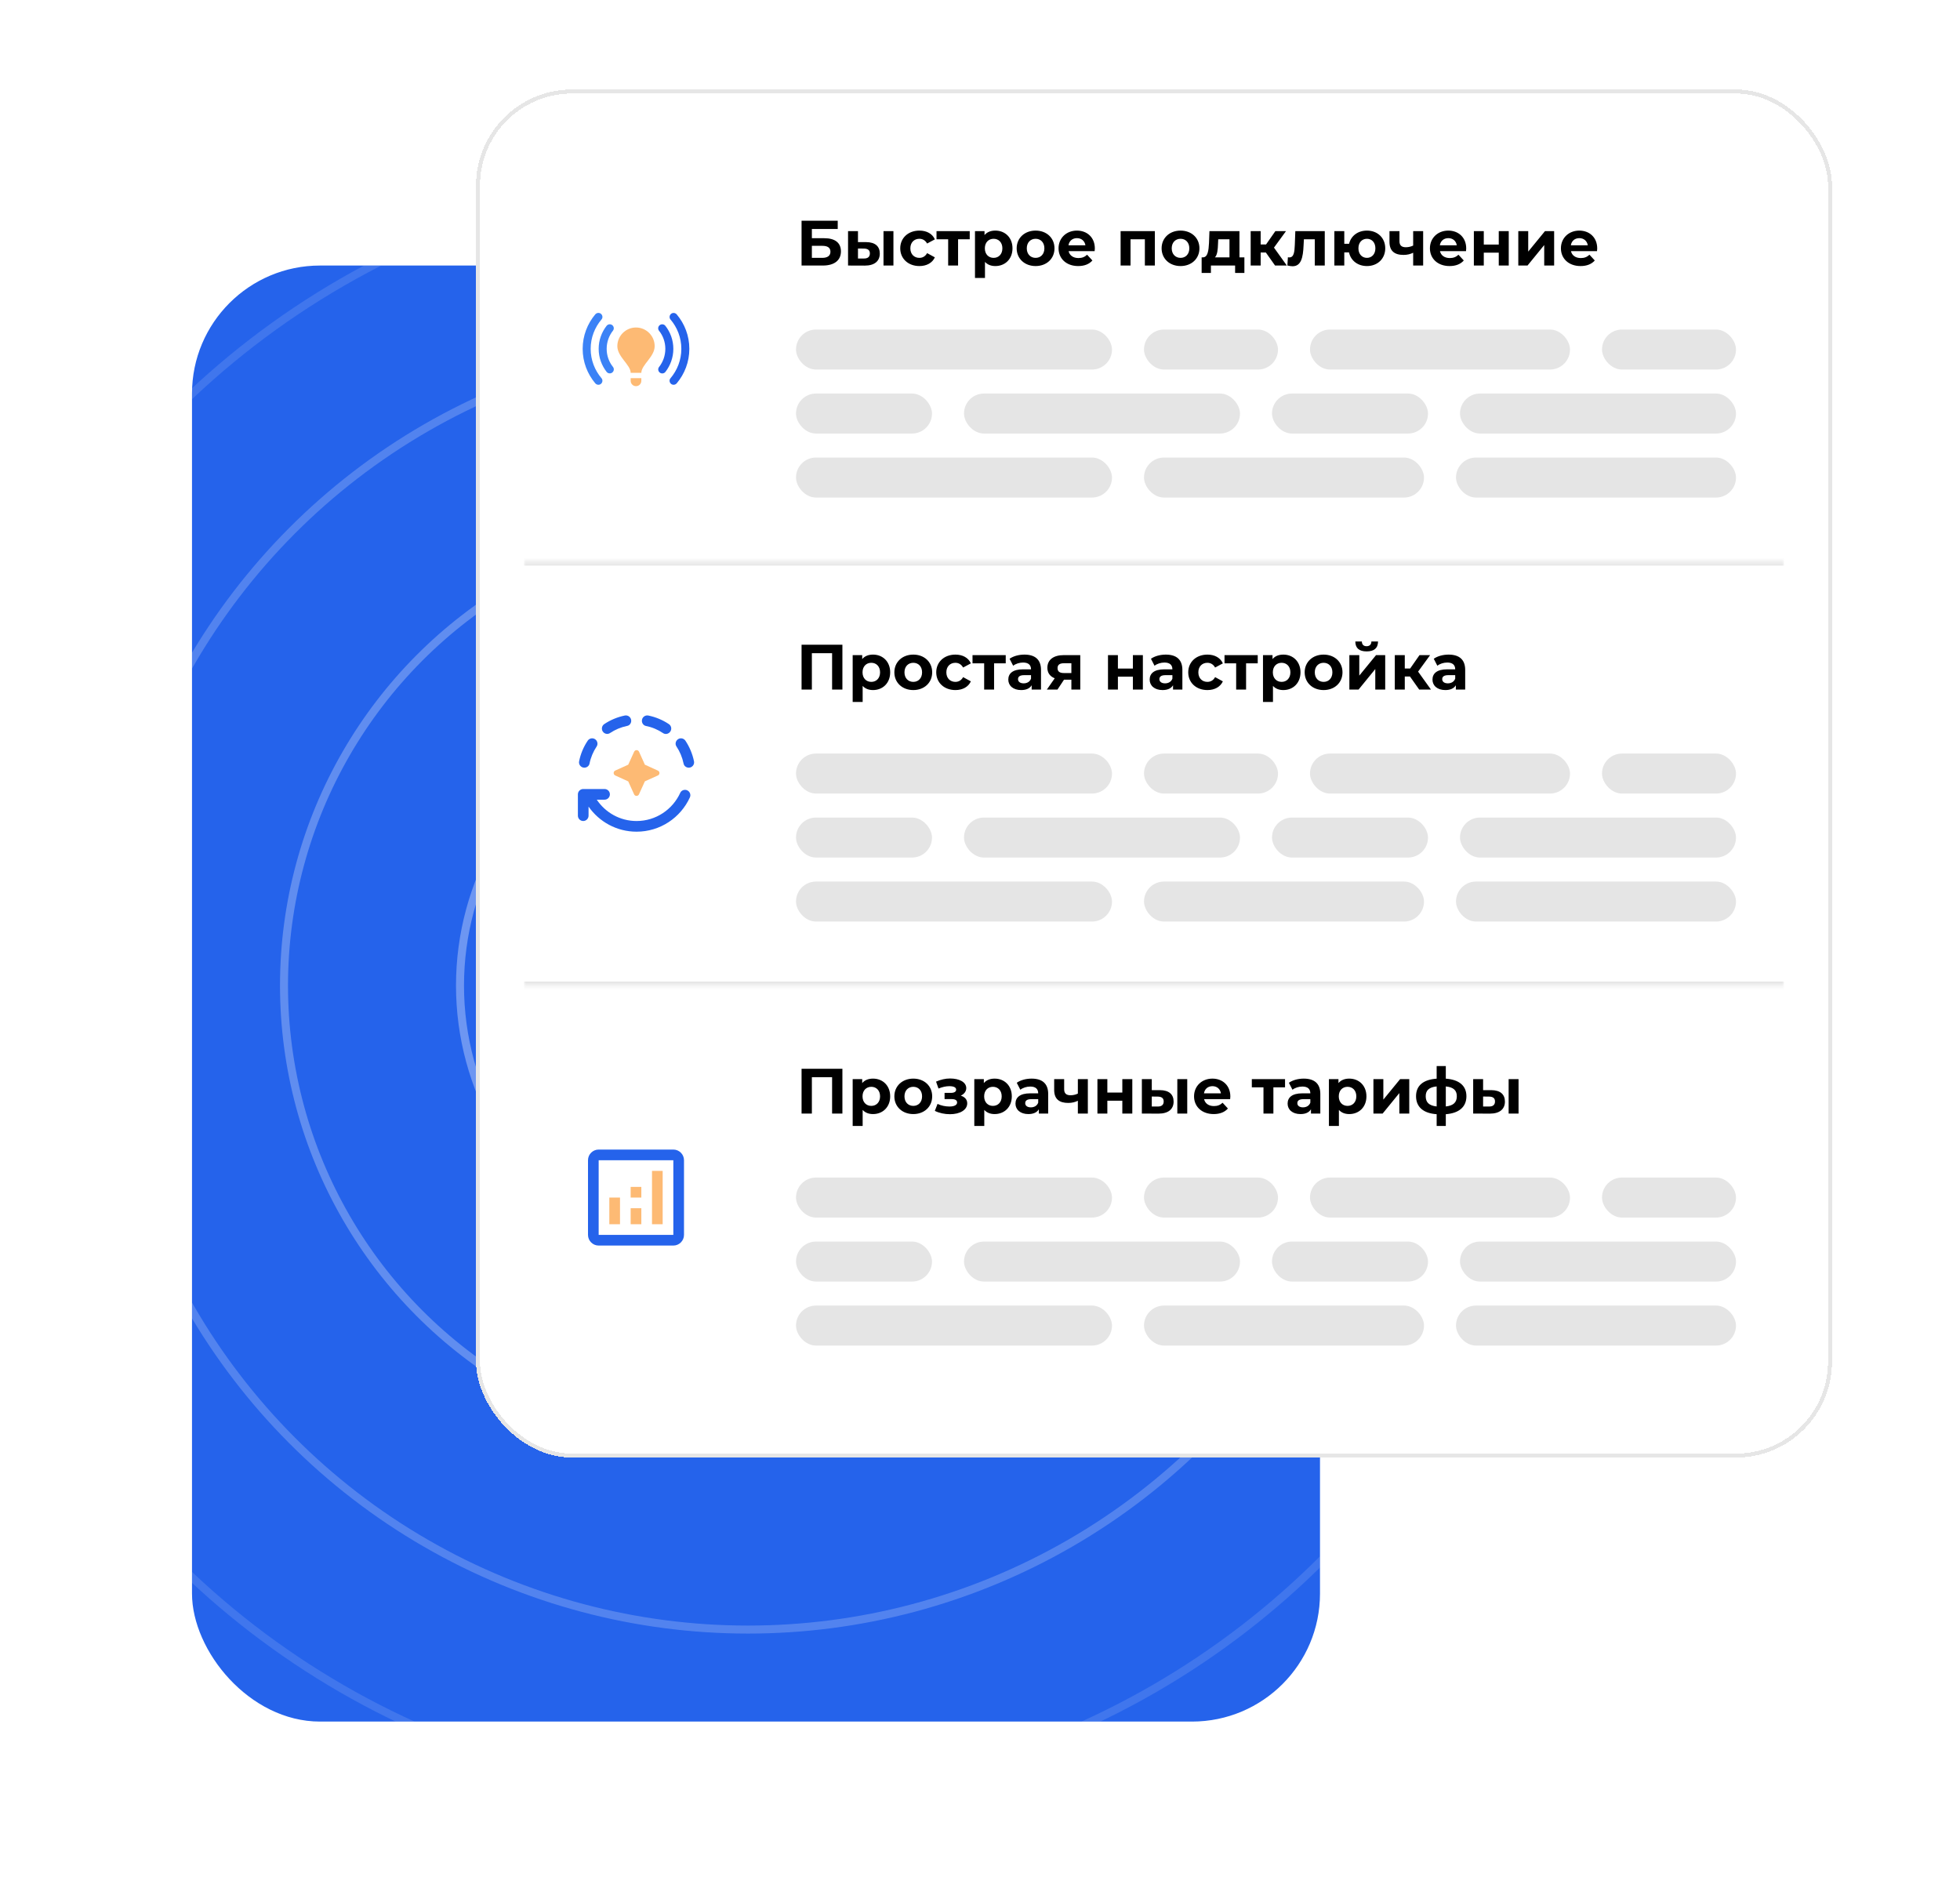 <?xml version="1.0" encoding="UTF-8"?> <svg xmlns="http://www.w3.org/2000/svg" width="490" height="471" viewBox="0 0 490 471" fill="none"><g clip-path="url(#clip0_644_2826)"><rect x="48" y="66.383" width="282" height="364" rx="32" fill="#2563EB"></rect><g opacity="0.6"><circle cx="187" cy="246.383" r="72" stroke="white" stroke-opacity="0.55" stroke-width="2"></circle><circle cx="187" cy="246.383" r="116" stroke="white" stroke-opacity="0.45" stroke-width="2"></circle><circle cx="187" cy="246.383" r="161" stroke="white" stroke-opacity="0.35" stroke-width="2"></circle><circle cx="187" cy="246.383" r="203" stroke="white" stroke-opacity="0.2" stroke-width="2"></circle><circle cx="189" cy="248.383" r="246" stroke="white" stroke-opacity="0.05" stroke-width="2"></circle></g></g><g filter="url(#filter0_d_644_2826)"><rect x="119" y="18.383" width="339" height="342" rx="24" fill="white" shape-rendering="crispEdges"></rect><rect x="119.5" y="18.883" width="338" height="341" rx="23.5" stroke="black" stroke-opacity="0.1" shape-rendering="crispEdges"></rect><path d="M163.667 82.54C163.667 85.207 160.334 87.207 160.334 89.207H157.667C157.667 87.207 154.334 85.207 154.334 82.54C154.334 79.966 156.427 77.873 159 77.873C161.574 77.873 163.667 79.966 163.667 82.54ZM160.334 90.54H157.667V91.206C157.667 91.94 158.267 92.54 159 92.54C159.734 92.54 160.334 91.94 160.334 91.206V90.54ZM172.334 83.207C172.334 79.927 171.147 76.927 169.187 74.606C168.8 74.153 168.12 74.1 167.694 74.526C167.334 74.886 167.294 75.473 167.614 75.86C169.307 77.833 170.334 80.406 170.334 83.207C170.334 86.007 169.307 88.58 167.614 90.567C167.28 90.953 167.334 91.54 167.694 91.9C168.12 92.326 168.8 92.273 169.187 91.82C171.147 89.486 172.334 86.487 172.334 83.207ZM147.667 83.207C147.667 80.406 148.694 77.833 150.387 75.847C150.72 75.46 150.667 74.873 150.307 74.513C149.894 74.1 149.2 74.14 148.814 74.593C146.854 76.927 145.667 79.927 145.667 83.207C145.667 86.487 146.854 89.486 148.814 91.82C149.2 92.273 149.88 92.326 150.307 91.9C150.667 91.54 150.707 90.953 150.387 90.567C148.694 88.58 147.667 86.007 147.667 83.207ZM166.334 83.207C166.334 84.913 165.747 86.5 164.76 87.753C164.454 88.14 164.494 88.7 164.854 89.06C165.28 89.486 165.987 89.446 166.36 88.966C167.587 87.38 168.334 85.38 168.334 83.207C168.334 81.033 167.587 79.033 166.347 77.46C165.974 76.98 165.267 76.94 164.84 77.367C164.494 77.713 164.44 78.273 164.747 78.673C165.747 79.913 166.334 81.5 166.334 83.207ZM153.16 89.046C153.507 88.7 153.56 88.14 153.254 87.74C152.254 86.5 151.667 84.913 151.667 83.207C151.667 81.5 152.254 79.913 153.24 78.66C153.547 78.273 153.507 77.713 153.147 77.353C152.734 76.94 152.027 76.98 151.654 77.447C150.414 79.033 149.667 81.033 149.667 83.207C149.667 85.38 150.414 87.38 151.654 88.966C152.027 89.433 152.734 89.473 153.16 89.046Z" fill="url(#paint0_linear_644_2826)"></path><path d="M200.392 62.383V51.183H209.432V53.247H202.968V55.551H206.072C208.776 55.551 210.232 56.703 210.232 58.847C210.232 61.087 208.584 62.383 205.704 62.383H200.392ZM202.968 60.463H205.56C206.888 60.463 207.608 59.935 207.608 58.927C207.608 57.935 206.92 57.455 205.56 57.455H202.968V60.463ZM216.541 56.527C218.797 56.543 219.949 57.583 219.949 59.391C219.949 61.295 218.605 62.399 216.205 62.399L212.013 62.383V53.775H214.493V56.527H216.541ZM220.877 62.383V53.775H223.357V62.383H220.877ZM215.981 60.623C216.941 60.639 217.469 60.207 217.469 59.359C217.469 58.511 216.941 58.159 215.981 58.143L214.493 58.127V60.623H215.981ZM229.859 62.511C227.059 62.511 225.059 60.671 225.059 58.079C225.059 55.487 227.059 53.647 229.859 53.647C231.667 53.647 233.091 54.431 233.715 55.839L231.779 56.879C231.315 56.063 230.627 55.695 229.843 55.695C228.579 55.695 227.587 56.575 227.587 58.079C227.587 59.583 228.579 60.463 229.843 60.463C230.627 60.463 231.315 60.111 231.779 59.279L233.715 60.335C233.091 61.711 231.667 62.511 229.859 62.511ZM242.432 53.775V55.823H239.52V62.383H237.04V55.823H234.128V53.775H242.432ZM248.835 53.647C251.251 53.647 253.123 55.375 253.123 58.079C253.123 60.783 251.251 62.511 248.835 62.511C247.763 62.511 246.883 62.175 246.243 61.471V65.487H243.747V53.775H246.131V54.767C246.755 54.015 247.683 53.647 248.835 53.647ZM248.403 60.463C249.651 60.463 250.595 59.567 250.595 58.079C250.595 56.591 249.651 55.695 248.403 55.695C247.155 55.695 246.211 56.591 246.211 58.079C246.211 59.567 247.155 60.463 248.403 60.463ZM258.904 62.511C256.168 62.511 254.168 60.671 254.168 58.079C254.168 55.487 256.168 53.647 258.904 53.647C261.64 53.647 263.624 55.487 263.624 58.079C263.624 60.671 261.64 62.511 258.904 62.511ZM258.904 60.463C260.152 60.463 261.096 59.567 261.096 58.079C261.096 56.591 260.152 55.695 258.904 55.695C257.656 55.695 256.696 56.591 256.696 58.079C256.696 59.567 257.656 60.463 258.904 60.463ZM273.709 58.111C273.709 58.303 273.677 58.575 273.661 58.783H267.149C267.389 59.855 268.301 60.511 269.613 60.511C270.525 60.511 271.181 60.239 271.773 59.679L273.101 61.119C272.301 62.031 271.101 62.511 269.549 62.511C266.573 62.511 264.637 60.639 264.637 58.079C264.637 55.503 266.605 53.647 269.229 53.647C271.757 53.647 273.709 55.343 273.709 58.111ZM269.245 55.535C268.109 55.535 267.293 56.223 267.117 57.327H271.357C271.181 56.239 270.365 55.535 269.245 55.535ZM280.153 53.775H288.713V62.383H286.217V55.823H282.633V62.383H280.153V53.775ZM295.138 62.511C292.402 62.511 290.402 60.671 290.402 58.079C290.402 55.487 292.402 53.647 295.138 53.647C297.874 53.647 299.858 55.487 299.858 58.079C299.858 60.671 297.874 62.511 295.138 62.511ZM295.138 60.463C296.386 60.463 297.33 59.567 297.33 58.079C297.33 56.591 296.386 55.695 295.138 55.695C293.89 55.695 292.93 56.591 292.93 58.079C292.93 59.567 293.89 60.463 295.138 60.463ZM309.866 60.335H311.098V64.239H308.778V62.383H302.73V64.239H300.41V60.335H300.762C301.946 60.303 302.154 58.623 302.25 56.751L302.362 53.775H309.866V60.335ZM304.506 56.927C304.458 58.383 304.346 59.695 303.738 60.335H307.37V55.823H304.554L304.506 56.927ZM318.765 62.383L316.461 59.119H315.165V62.383H312.669V53.775H315.165V57.119H316.509L318.845 53.775H321.501L318.493 57.903L321.709 62.383H318.765ZM323.83 53.775H331.19V62.383H328.694V55.823H325.974L325.894 57.343C325.766 60.415 325.27 62.559 323.142 62.559C322.758 62.559 322.342 62.495 321.846 62.367L321.974 60.319C322.102 60.335 322.23 60.351 322.342 60.351C323.526 60.351 323.622 58.863 323.702 57.231L323.83 53.775ZM341.735 53.647C344.391 53.647 346.311 55.471 346.311 58.079C346.311 60.671 344.391 62.511 341.735 62.511C339.431 62.511 337.687 61.135 337.255 59.103H336.071V62.383H333.591V53.775H336.071V56.943H337.271C337.751 54.959 339.463 53.647 341.735 53.647ZM341.735 60.463C342.919 60.463 343.847 59.567 343.847 58.079C343.847 56.575 342.919 55.695 341.735 55.695C340.535 55.695 339.607 56.575 339.607 58.079C339.607 59.567 340.535 60.463 341.735 60.463ZM353.292 53.775H355.788V62.383H353.292V59.183C352.62 59.519 351.836 59.727 350.892 59.727C348.62 59.727 347.372 58.735 347.372 56.479V53.775H349.868V56.319C349.868 57.391 350.46 57.807 351.452 57.807C352.108 57.807 352.732 57.663 353.292 57.391V53.775ZM366.552 58.111C366.552 58.303 366.52 58.575 366.504 58.783H359.992C360.232 59.855 361.144 60.511 362.456 60.511C363.368 60.511 364.024 60.239 364.616 59.679L365.944 61.119C365.144 62.031 363.944 62.511 362.392 62.511C359.416 62.511 357.48 60.639 357.48 58.079C357.48 55.503 359.448 53.647 362.072 53.647C364.6 53.647 366.552 55.343 366.552 58.111ZM362.088 55.535C360.952 55.535 360.136 56.223 359.96 57.327H364.2C364.024 56.239 363.208 55.535 362.088 55.535ZM368.466 62.383V53.775H370.946V57.135H374.69V53.775H377.186V62.383H374.69V59.167H370.946V62.383H368.466ZM379.575 62.383V53.775H382.055V58.895L386.247 53.775H388.535V62.383H386.055V57.263L381.879 62.383H379.575ZM399.302 58.111C399.302 58.303 399.27 58.575 399.254 58.783H392.742C392.982 59.855 393.894 60.511 395.206 60.511C396.118 60.511 396.774 60.239 397.366 59.679L398.694 61.119C397.894 62.031 396.694 62.511 395.142 62.511C392.166 62.511 390.23 60.639 390.23 58.079C390.23 55.503 392.198 53.647 394.822 53.647C397.35 53.647 399.302 55.343 399.302 58.111ZM394.838 55.535C393.702 55.535 392.886 56.223 392.71 57.327H396.95C396.774 56.239 395.958 55.535 394.838 55.535Z" fill="black"></path><rect x="199" y="78.383" width="79" height="10" rx="5" fill="#E5E5E5"></rect><rect x="286" y="78.383" width="33.5" height="10" rx="5" fill="#E5E5E5"></rect><rect x="327.5" y="78.383" width="65" height="10" rx="5" fill="#E5E5E5"></rect><rect x="400.5" y="78.383" width="33.5" height="10" rx="5" fill="#E5E5E5"></rect><rect x="199" y="94.383" width="34" height="10" rx="5" fill="#E5E5E5"></rect><rect x="241" y="94.383" width="69" height="10" rx="5" fill="#E5E5E5"></rect><rect x="318" y="94.383" width="39" height="10" rx="5" fill="#E5E5E5"></rect><rect x="365" y="94.383" width="69" height="10" rx="5" fill="#E5E5E5"></rect><rect x="199" y="110.383" width="79" height="10" rx="5" fill="#E5E5E5"></rect><rect x="286" y="110.383" width="70" height="10" rx="5" fill="#E5E5E5"></rect><rect x="364" y="110.383" width="70" height="10" rx="5" fill="#E5E5E5"></rect><mask id="path-22-inside-1_644_2826" fill="white"><path d="M131 136.383H446V242.383H131V136.383Z"></path></mask><path d="M131 136.383V137.383H446V136.383V135.383H131V136.383ZM446 242.383V241.383H131V242.383V243.383H446V242.383Z" fill="#E5E5E5" mask="url(#path-22-inside-1_644_2826)"></path><path d="M167.219 177.021C165.686 175.995 163.939 175.261 162.073 174.875C161.246 174.715 160.473 175.341 160.473 176.195C160.473 176.808 160.886 177.368 161.486 177.488C163.046 177.795 164.499 178.421 165.766 179.275C166.286 179.621 166.966 179.528 167.406 179.088C168.019 178.488 167.926 177.488 167.219 177.021Z" fill="#2563EB"></path><path d="M157.806 176.195C157.806 175.341 157.033 174.715 156.206 174.875C154.339 175.261 152.593 175.995 151.059 177.021C150.366 177.488 150.273 178.488 150.859 179.075C151.299 179.515 151.979 179.608 152.499 179.261C153.779 178.408 155.219 177.795 156.779 177.475C157.393 177.368 157.806 176.808 157.806 176.195Z" fill="#2563EB"></path><path d="M148.979 180.968C148.379 180.368 147.379 180.475 146.926 181.168C145.899 182.701 145.153 184.435 144.779 186.315C144.606 187.141 145.246 187.915 146.086 187.915C146.699 187.915 147.259 187.501 147.379 186.901C147.686 185.341 148.313 183.888 149.166 182.608C149.499 182.101 149.406 181.408 148.979 180.968Z" fill="#2563EB"></path><path d="M172.193 187.915C173.033 187.915 173.673 187.141 173.499 186.315C173.113 184.448 172.379 182.715 171.353 181.168C170.886 180.475 169.886 180.368 169.299 180.968C168.859 181.408 168.766 182.088 169.113 182.608C169.966 183.888 170.579 185.341 170.899 186.901C171.019 187.501 171.579 187.915 172.193 187.915Z" fill="#2563EB"></path><path d="M153.806 189.861L157.059 191.341L158.526 194.581C158.766 195.101 159.499 195.101 159.739 194.581L161.219 191.328L164.473 189.861C164.993 189.621 164.993 188.888 164.473 188.648L161.219 187.168L159.753 183.915C159.513 183.395 158.779 183.395 158.539 183.915L157.059 187.168L153.806 188.635C153.286 188.875 153.286 189.621 153.806 189.861Z" fill="#FDBA74"></path><path d="M159.139 201.248C154.993 201.248 151.339 199.128 149.193 195.915H151.139C151.873 195.915 152.473 195.315 152.473 194.581C152.473 193.848 151.873 193.248 151.139 193.248H145.806C145.073 193.248 144.473 193.848 144.473 194.581V199.915C144.473 200.648 145.073 201.248 145.806 201.248C146.539 201.248 147.139 200.648 147.139 199.915V197.648C149.793 201.435 154.166 203.915 159.139 203.915C165.073 203.915 170.166 200.395 172.473 195.341C172.819 194.581 172.366 193.675 171.553 193.488C170.953 193.355 170.313 193.635 170.059 194.208C168.166 198.355 163.993 201.248 159.139 201.248Z" fill="#2563EB"></path><path d="M200.392 157.183H210.6V168.383H208.024V159.295H202.968V168.383H200.392V157.183ZM218.256 159.647C220.672 159.647 222.544 161.375 222.544 164.079C222.544 166.783 220.672 168.511 218.256 168.511C217.184 168.511 216.304 168.175 215.664 167.471V171.487H213.168V159.775H215.552V160.767C216.176 160.015 217.104 159.647 218.256 159.647ZM217.824 166.463C219.072 166.463 220.016 165.567 220.016 164.079C220.016 162.591 219.072 161.695 217.824 161.695C216.576 161.695 215.632 162.591 215.632 164.079C215.632 165.567 216.576 166.463 217.824 166.463ZM228.326 168.511C225.59 168.511 223.59 166.671 223.59 164.079C223.59 161.487 225.59 159.647 228.326 159.647C231.062 159.647 233.046 161.487 233.046 164.079C233.046 166.671 231.062 168.511 228.326 168.511ZM228.326 166.463C229.574 166.463 230.518 165.567 230.518 164.079C230.518 162.591 229.574 161.695 228.326 161.695C227.078 161.695 226.118 162.591 226.118 164.079C226.118 165.567 227.078 166.463 228.326 166.463ZM238.859 168.511C236.059 168.511 234.059 166.671 234.059 164.079C234.059 161.487 236.059 159.647 238.859 159.647C240.667 159.647 242.091 160.431 242.715 161.839L240.779 162.879C240.315 162.063 239.627 161.695 238.843 161.695C237.579 161.695 236.587 162.575 236.587 164.079C236.587 165.583 237.579 166.463 238.843 166.463C239.627 166.463 240.315 166.111 240.779 165.279L242.715 166.335C242.091 167.711 240.667 168.511 238.859 168.511ZM251.432 159.775V161.823H248.52V168.383H246.04V161.823H243.128V159.775H251.432ZM256.107 159.647C258.731 159.647 260.251 160.863 260.251 163.471V168.383H257.915V167.311C257.451 168.095 256.555 168.511 255.291 168.511C253.275 168.511 252.075 167.391 252.075 165.903C252.075 164.383 253.147 163.327 255.771 163.327H257.755C257.755 162.255 257.115 161.631 255.771 161.631C254.859 161.631 253.914 161.935 253.291 162.431L252.395 160.687C253.339 160.015 254.731 159.647 256.107 159.647ZM255.915 166.831C256.747 166.831 257.467 166.447 257.755 165.663V164.783H256.043C254.875 164.783 254.507 165.215 254.507 165.791C254.507 166.415 255.035 166.831 255.915 166.831ZM265.955 159.775H270.067V168.383H267.843V165.919H266.003L264.371 168.383H261.715L263.683 165.567C262.499 165.103 261.843 164.207 261.843 162.943C261.843 160.895 263.427 159.775 265.955 159.775ZM266.003 161.807C264.963 161.807 264.387 162.159 264.387 163.023C264.387 163.887 264.931 164.255 265.971 164.255H267.843V161.807H266.003ZM276.997 168.383V159.775H279.477V163.135H283.221V159.775H285.717V168.383H283.221V165.167H279.477V168.383H276.997ZM291.45 159.647C294.074 159.647 295.594 160.863 295.594 163.471V168.383H293.258V167.311C292.794 168.095 291.898 168.511 290.634 168.511C288.618 168.511 287.418 167.391 287.418 165.903C287.418 164.383 288.49 163.327 291.114 163.327H293.098C293.098 162.255 292.458 161.631 291.114 161.631C290.202 161.631 289.258 161.935 288.634 162.431L287.738 160.687C288.682 160.015 290.074 159.647 291.45 159.647ZM291.258 166.831C292.09 166.831 292.81 166.447 293.098 165.663V164.783H291.386C290.218 164.783 289.85 165.215 289.85 165.791C289.85 166.415 290.378 166.831 291.258 166.831ZM301.859 168.511C299.059 168.511 297.059 166.671 297.059 164.079C297.059 161.487 299.059 159.647 301.859 159.647C303.667 159.647 305.091 160.431 305.715 161.839L303.779 162.879C303.315 162.063 302.627 161.695 301.843 161.695C300.579 161.695 299.587 162.575 299.587 164.079C299.587 165.583 300.579 166.463 301.843 166.463C302.627 166.463 303.315 166.111 303.779 165.279L305.715 166.335C305.091 167.711 303.667 168.511 301.859 168.511ZM314.432 159.775V161.823H311.52V168.383H309.04V161.823H306.128V159.775H314.432ZM320.835 159.647C323.251 159.647 325.123 161.375 325.123 164.079C325.123 166.783 323.251 168.511 320.835 168.511C319.763 168.511 318.883 168.175 318.243 167.471V171.487H315.747V159.775H318.131V160.767C318.755 160.015 319.683 159.647 320.835 159.647ZM320.403 166.463C321.651 166.463 322.595 165.567 322.595 164.079C322.595 162.591 321.651 161.695 320.403 161.695C319.155 161.695 318.211 162.591 318.211 164.079C318.211 165.567 319.155 166.463 320.403 166.463ZM330.904 168.511C328.168 168.511 326.168 166.671 326.168 164.079C326.168 161.487 328.168 159.647 330.904 159.647C333.64 159.647 335.624 161.487 335.624 164.079C335.624 166.671 333.64 168.511 330.904 168.511ZM330.904 166.463C332.152 166.463 333.096 165.567 333.096 164.079C333.096 162.591 332.152 161.695 330.904 161.695C329.656 161.695 328.696 162.591 328.696 164.079C328.696 165.567 329.656 166.463 330.904 166.463ZM341.661 158.847C339.789 158.847 338.845 158.031 338.829 156.367H340.461C340.477 157.103 340.861 157.551 341.645 157.551C342.413 157.551 342.845 157.103 342.845 156.367H344.509C344.493 158.031 343.533 158.847 341.661 158.847ZM337.341 168.383V159.775H339.821V164.895L344.013 159.775H346.301V168.383H343.821V163.263L339.645 168.383H337.341ZM354.796 168.383L352.492 165.119H351.196V168.383H348.7V159.775H351.196V163.119H352.54L354.876 159.775H357.532L354.524 163.903L357.74 168.383H354.796ZM362.153 159.647C364.777 159.647 366.297 160.863 366.297 163.471V168.383H363.961V167.311C363.497 168.095 362.601 168.511 361.337 168.511C359.321 168.511 358.121 167.391 358.121 165.903C358.121 164.383 359.193 163.327 361.817 163.327H363.801C363.801 162.255 363.161 161.631 361.817 161.631C360.905 161.631 359.961 161.935 359.337 162.431L358.441 160.687C359.385 160.015 360.777 159.647 362.153 159.647ZM361.961 166.831C362.793 166.831 363.513 166.447 363.801 165.663V164.783H362.089C360.921 164.783 360.553 165.215 360.553 165.791C360.553 166.415 361.081 166.831 361.961 166.831Z" fill="black"></path><rect x="199" y="184.383" width="79" height="10" rx="5" fill="#E5E5E5"></rect><rect x="286" y="184.383" width="33.5" height="10" rx="5" fill="#E5E5E5"></rect><rect x="327.5" y="184.383" width="65" height="10" rx="5" fill="#E5E5E5"></rect><rect x="400.5" y="184.383" width="33.5" height="10" rx="5" fill="#E5E5E5"></rect><rect x="199" y="200.383" width="34" height="10" rx="5" fill="#E5E5E5"></rect><rect x="241" y="200.383" width="69" height="10" rx="5" fill="#E5E5E5"></rect><rect x="318" y="200.383" width="39" height="10" rx="5" fill="#E5E5E5"></rect><rect x="365" y="200.383" width="69" height="10" rx="5" fill="#E5E5E5"></rect><rect x="199" y="216.383" width="79" height="10" rx="5" fill="#E5E5E5"></rect><rect x="286" y="216.383" width="70" height="10" rx="5" fill="#E5E5E5"></rect><rect x="364" y="216.383" width="70" height="10" rx="5" fill="#E5E5E5"></rect><path d="M168.333 283.383H149.667C148.2 283.383 147 284.583 147 286.049V304.716C147 306.183 148.2 307.383 149.667 307.383H168.333C169.8 307.383 171 306.183 171 304.716V286.049C171 284.583 169.8 283.383 168.333 283.383ZM168.333 304.716H149.667V286.049H168.333V304.716Z" fill="#2563EB"></path><path d="M155 295.383H152.333V302.049H155V295.383Z" fill="#FDBA74"></path><path d="M165.667 288.716H163V302.049H165.667V288.716Z" fill="#FDBA74"></path><path d="M160.333 298.049H157.667V302.049H160.333V298.049Z" fill="#FDBA74"></path><path d="M160.333 292.716H157.667V295.383H160.333V292.716Z" fill="#FDBA74"></path><path d="M200.392 263.183H210.6V274.383H208.024V265.295H202.968V274.383H200.392V263.183ZM218.256 265.647C220.672 265.647 222.544 267.375 222.544 270.079C222.544 272.783 220.672 274.511 218.256 274.511C217.184 274.511 216.304 274.175 215.664 273.471V277.487H213.168V265.775H215.552V266.767C216.176 266.015 217.104 265.647 218.256 265.647ZM217.824 272.463C219.072 272.463 220.016 271.567 220.016 270.079C220.016 268.591 219.072 267.695 217.824 267.695C216.576 267.695 215.632 268.591 215.632 270.079C215.632 271.567 216.576 272.463 217.824 272.463ZM228.326 274.511C225.59 274.511 223.59 272.671 223.59 270.079C223.59 267.487 225.59 265.647 228.326 265.647C231.062 265.647 233.046 267.487 233.046 270.079C233.046 272.671 231.062 274.511 228.326 274.511ZM228.326 272.463C229.574 272.463 230.518 271.567 230.518 270.079C230.518 268.591 229.574 267.695 228.326 267.695C227.078 267.695 226.118 268.591 226.118 270.079C226.118 271.567 227.078 272.463 228.326 272.463ZM240.19 269.903C241.214 270.223 241.806 270.895 241.806 271.823C241.806 273.503 239.95 274.543 237.502 274.543C236.174 274.543 234.83 274.271 233.71 273.711L234.382 271.967C235.278 272.399 236.334 272.623 237.39 272.623C238.542 272.623 239.278 272.255 239.278 271.615C239.278 271.055 238.798 270.767 237.902 270.767H236.142V269.215H237.678C238.558 269.215 239.038 268.927 239.038 268.399C239.038 267.855 238.446 267.535 237.342 267.535C236.478 267.535 235.582 267.743 234.622 268.127L234.014 266.399C235.182 265.887 236.366 265.615 237.502 265.615C239.822 265.615 241.566 266.511 241.566 268.031C241.566 268.847 241.022 269.535 240.19 269.903ZM248.663 265.647C251.079 265.647 252.951 267.375 252.951 270.079C252.951 272.783 251.079 274.511 248.663 274.511C247.591 274.511 246.711 274.175 246.071 273.471V277.487H243.575V265.775H245.959V266.767C246.583 266.015 247.511 265.647 248.663 265.647ZM248.231 272.463C249.479 272.463 250.423 271.567 250.423 270.079C250.423 268.591 249.479 267.695 248.231 267.695C246.983 267.695 246.039 268.591 246.039 270.079C246.039 271.567 246.983 272.463 248.231 272.463ZM257.903 265.647C260.527 265.647 262.047 266.863 262.047 269.471V274.383H259.711V273.311C259.247 274.095 258.351 274.511 257.087 274.511C255.071 274.511 253.871 273.391 253.871 271.903C253.871 270.383 254.943 269.327 257.567 269.327H259.551C259.551 268.255 258.911 267.631 257.567 267.631C256.655 267.631 255.711 267.935 255.087 268.431L254.191 266.687C255.135 266.015 256.527 265.647 257.903 265.647ZM257.711 272.831C258.543 272.831 259.263 272.447 259.551 271.663V270.783H257.839C256.671 270.783 256.303 271.215 256.303 271.791C256.303 272.415 256.831 272.831 257.711 272.831ZM269.464 265.775H271.96V274.383H269.464V271.183C268.792 271.519 268.008 271.727 267.064 271.727C264.792 271.727 263.544 270.735 263.544 268.479V265.775H266.04V268.319C266.04 269.391 266.632 269.807 267.624 269.807C268.28 269.807 268.904 269.663 269.464 269.391V265.775ZM274.356 274.383V265.775H276.836V269.135H280.58V265.775H283.076V274.383H280.58V271.167H276.836V274.383H274.356ZM289.994 268.527C292.25 268.543 293.402 269.583 293.402 271.391C293.402 273.295 292.058 274.399 289.658 274.399L285.466 274.383V265.775H287.946V268.527H289.994ZM294.33 274.383V265.775H296.81V274.383H294.33ZM289.434 272.623C290.394 272.639 290.922 272.207 290.922 271.359C290.922 270.511 290.394 270.159 289.434 270.143L287.946 270.127V272.623H289.434ZM307.584 270.111C307.584 270.303 307.552 270.575 307.536 270.783H301.024C301.264 271.855 302.176 272.511 303.488 272.511C304.4 272.511 305.056 272.239 305.648 271.679L306.976 273.119C306.176 274.031 304.976 274.511 303.424 274.511C300.448 274.511 298.512 272.639 298.512 270.079C298.512 267.503 300.48 265.647 303.104 265.647C305.632 265.647 307.584 267.343 307.584 270.111ZM303.12 267.535C301.984 267.535 301.168 268.223 300.992 269.327H305.232C305.056 268.239 304.24 267.535 303.12 267.535ZM321.26 265.775V267.823H318.348V274.383H315.868V267.823H312.956V265.775H321.26ZM325.935 265.647C328.559 265.647 330.079 266.863 330.079 269.471V274.383H327.743V273.311C327.279 274.095 326.383 274.511 325.119 274.511C323.103 274.511 321.903 273.391 321.903 271.903C321.903 270.383 322.975 269.327 325.599 269.327H327.583C327.583 268.255 326.943 267.631 325.599 267.631C324.687 267.631 323.743 267.935 323.119 268.431L322.223 266.687C323.167 266.015 324.559 265.647 325.935 265.647ZM325.743 272.831C326.575 272.831 327.295 272.447 327.583 271.663V270.783H325.871C324.703 270.783 324.335 271.215 324.335 271.791C324.335 272.415 324.863 272.831 325.743 272.831ZM337.319 265.647C339.735 265.647 341.607 267.375 341.607 270.079C341.607 272.783 339.735 274.511 337.319 274.511C336.247 274.511 335.367 274.175 334.727 273.471V277.487H332.231V265.775H334.615V266.767C335.239 266.015 336.167 265.647 337.319 265.647ZM336.887 272.463C338.135 272.463 339.079 271.567 339.079 270.079C339.079 268.591 338.135 267.695 336.887 267.695C335.639 267.695 334.695 268.591 334.695 270.079C334.695 271.567 335.639 272.463 336.887 272.463ZM343.356 274.383V265.775H345.836V270.895L350.028 265.775H352.316V274.383H349.836V269.263L345.66 274.383H343.356ZM366.604 270.047C366.604 272.735 364.732 274.303 361.452 274.543V277.487H359.164V274.543C355.868 274.319 354.012 272.767 354.012 270.047C354.012 267.375 355.836 265.887 359.164 265.663V262.511H361.452V265.663C364.732 265.887 366.604 267.391 366.604 270.047ZM356.428 270.047C356.428 271.567 357.244 272.399 359.164 272.607V267.599C357.244 267.791 356.428 268.607 356.428 270.047ZM361.452 272.607C363.372 272.399 364.204 271.567 364.204 270.047C364.204 268.591 363.372 267.791 361.452 267.599V272.607ZM372.822 268.527C375.078 268.543 376.23 269.583 376.23 271.391C376.23 273.295 374.886 274.399 372.486 274.399L368.294 274.383V265.775H370.774V268.527H372.822ZM377.158 274.383V265.775H379.638V274.383H377.158ZM372.262 272.623C373.222 272.639 373.75 272.207 373.75 271.359C373.75 270.511 373.222 270.159 372.262 270.143L370.774 270.127V272.623H372.262Z" fill="black"></path><rect x="199" y="290.383" width="79" height="10" rx="5" fill="#E5E5E5"></rect><rect x="286" y="290.383" width="33.5" height="10" rx="5" fill="#E5E5E5"></rect><rect x="327.5" y="290.383" width="65" height="10" rx="5" fill="#E5E5E5"></rect><rect x="400.5" y="290.383" width="33.5" height="10" rx="5" fill="#E5E5E5"></rect><rect x="199" y="306.383" width="34" height="10" rx="5" fill="#E5E5E5"></rect><rect x="241" y="306.383" width="69" height="10" rx="5" fill="#E5E5E5"></rect><rect x="318" y="306.383" width="39" height="10" rx="5" fill="#E5E5E5"></rect><rect x="365" y="306.383" width="69" height="10" rx="5" fill="#E5E5E5"></rect><rect x="199" y="322.383" width="79" height="10" rx="5" fill="#E5E5E5"></rect><rect x="286" y="322.383" width="70" height="10" rx="5" fill="#E5E5E5"></rect><rect x="364" y="322.383" width="70" height="10" rx="5" fill="#E5E5E5"></rect></g><defs><filter id="filter0_d_644_2826" x="97" y="0.383" width="383" height="386" filterUnits="userSpaceOnUse" color-interpolation-filters="sRGB"><feFlood flood-opacity="0" result="BackgroundImageFix"></feFlood><feColorMatrix in="SourceAlpha" type="matrix" values="0 0 0 0 0 0 0 0 0 0 0 0 0 0 0 0 0 0 127 0" result="hardAlpha"></feColorMatrix><feOffset dy="4"></feOffset><feGaussianBlur stdDeviation="11"></feGaussianBlur><feComposite in2="hardAlpha" operator="out"></feComposite><feColorMatrix type="matrix" values="0 0 0 0 0.833 0 0 0 0 0.833 0 0 0 0 0.833 0 0 0 0.25 0"></feColorMatrix><feBlend mode="normal" in2="BackgroundImageFix" result="effect1_dropShadow_644_2826"></feBlend><feBlend mode="normal" in="SourceGraphic" in2="effect1_dropShadow_644_2826" result="shape"></feBlend></filter><linearGradient id="paint0_linear_644_2826" x1="142.5" y1="74.227" x2="181" y2="74.227" gradientUnits="userSpaceOnUse"><stop offset="0.297" stop-color="#3B82F6"></stop><stop offset="0.301" stop-color="#FDBA74"></stop><stop offset="0.548" stop-color="#FDBA74"></stop><stop offset="0.55" stop-color="#2563EB"></stop></linearGradient><clipPath id="clip0_644_2826"><rect width="282" height="364" fill="white" transform="translate(48 66.383)"></rect></clipPath></defs></svg> 